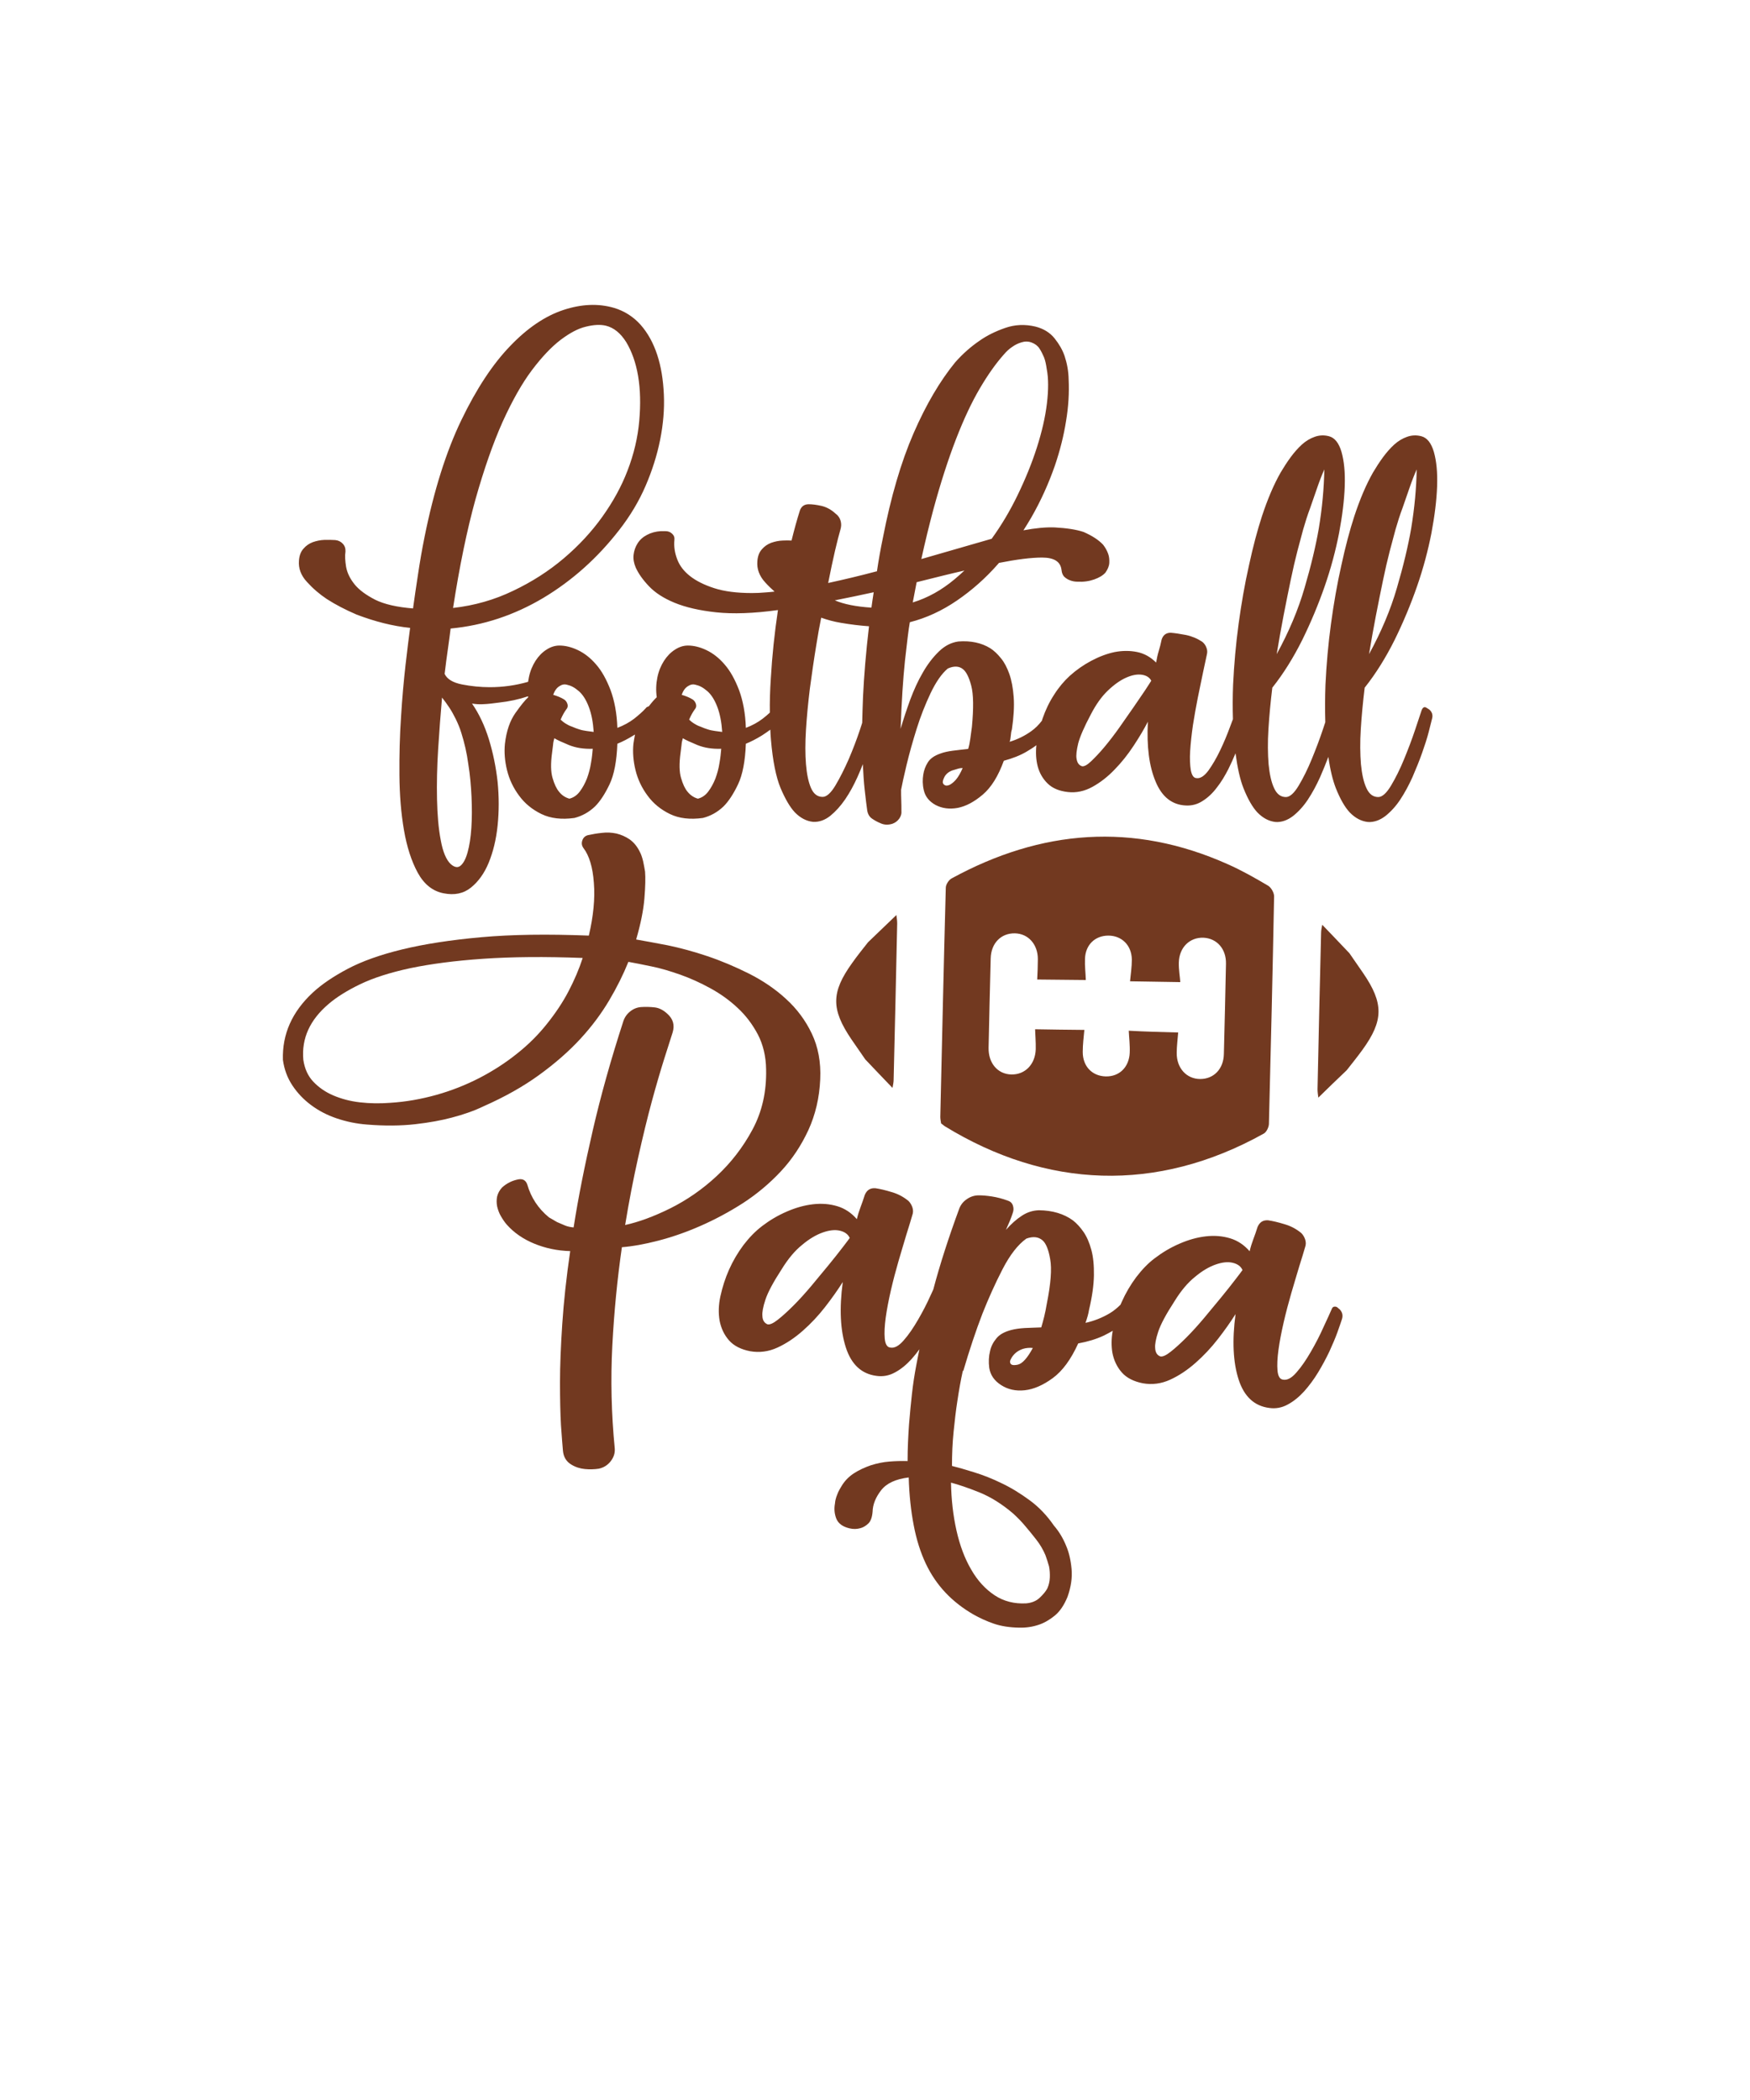 <?xml version="1.0" encoding="UTF-8"?> <svg xmlns="http://www.w3.org/2000/svg" xmlns:xlink="http://www.w3.org/1999/xlink" version="1.1" id="Layer_1" x="0px" y="0px" viewBox="0 0 1080 1296" style="enable-background:new 0 0 1080 1296;" xml:space="preserve"> <style type="text/css"> .st0{fill:#723920;} </style> <g> <path class="st0" d="M481.9,722.9c7-7.5,12.6-16,17-25.5c4.3-9.4,6.8-19.9,7.3-31.3c0.5-10.6-1.3-20-5.2-28.2 c-3.9-8.2-9.2-15.3-15.9-21.4c-6.6-6.1-14.3-11.3-22.8-15.6c-8.6-4.3-17.1-7.9-25.7-10.8c-8.6-2.9-16.8-5.1-24.5-6.7 c-7.8-1.5-14.3-2.7-19.5-3.6c2.8-9.6,4.5-18.1,5.1-25.4c0.6-7.3,0.7-12.8,0.4-16.5c-0.3-1.9-0.7-4-1.2-6.4 c-0.6-2.4-1.2-4.2-1.9-5.5c-1.6-3.4-3.7-6-6.3-7.9c-2.6-1.8-5.4-3-8.3-3.7c-2.9-0.6-5.9-0.8-8.9-0.4c-3,0.3-5.9,0.8-8.6,1.4 c-1.7,0.4-2.9,1.5-3.5,3.2c-0.6,1.7-0.4,3.3,0.7,4.8c3.5,4.6,5.7,11.7,6.4,21.4c0.8,9.7-0.3,20.6-3.1,32.6c-25.5-1-47.6-0.7-66.5,1 c-18.8,1.7-35,4.2-48.6,7.5c-13.6,3.3-24.8,7.3-33.7,12c-8.9,4.7-16.1,9.6-21.6,14.7c-12.8,11.9-18.9,25.7-18.4,41.5 c0.8,5.8,2.7,11,5.8,15.7c3.1,4.7,7,8.8,11.6,12.2c4.7,3.5,9.9,6.2,15.8,8.2s12.1,3.3,18.6,3.8c11,0.9,20.9,0.8,29.8-0.2 c8.8-1,16.4-2.4,22.7-4.1c7.3-1.9,13.8-4.2,19.6-7c12.9-5.7,24.3-12.1,34.1-19.2s18.3-14.5,25.5-22.3c7.2-7.8,13.1-15.8,17.9-23.9 c4.8-8.1,8.7-16,11.8-23.7c3.8,0.7,8.6,1.6,14.2,2.8c5.6,1.1,11.5,2.9,17.8,5.1c6.2,2.2,12.4,5,18.6,8.4 c6.2,3.4,11.8,7.4,16.8,12.1c5.1,4.7,9.2,10.2,12.5,16.4c3.2,6.2,5,13.4,5.1,21.6c0.3,13.8-2.5,26.1-8.4,37.1 c-5.9,11-13.3,20.5-22.1,28.7s-18.4,14.8-28.6,19.9c-10.3,5.1-19.6,8.5-27.9,10.3c2.4-14.7,5.1-28.5,8-41.5 c2.9-13,5.7-24.6,8.5-34.9c2.8-10.3,5.4-19.1,7.7-26.4c2.3-7.3,4-12.6,5.1-16c1.4-4.6,0.3-8.4-3.3-11.6c-2.5-2.3-5.1-3.6-7.8-3.9 s-5.5-0.4-8.4-0.2c-2.5,0.2-4.7,1.1-6.7,2.7s-3.4,3.6-4.2,6c-7.7,23.7-14,46.2-18.9,67.5c-4.9,21.3-8.9,41.2-11.8,59.8 c-1.9-0.2-3.6-0.5-5.3-1.2c-1.7-0.7-3.3-1.4-4.9-2.1c-1.8-1-3.4-2-5-2.9c-6.7-5.5-11.1-12.3-13.4-20.3c-0.9-2.5-2.6-3.6-5.3-3.2 c-3.9,0.7-7.3,2.4-10.2,5c-1.6,1.7-2.6,3.6-3.1,5.6c-0.4,2-0.4,4,0,6.1c0.5,2.1,1.2,4.1,2.3,6c1.1,1.9,2.3,3.7,3.6,5.2 c4.5,5.1,10.2,9,17,11.8c6.8,2.8,14.2,4.4,22.2,4.6c-2.4,16.4-4,31.4-4.9,45c-0.9,13.6-1.4,25.7-1.4,36.1c0,10.4,0.2,19.2,0.6,26.3 c0.5,7.1,0.9,12.3,1.2,15.6c0.3,3.9,2,6.8,5.1,8.7c2.6,1.6,5.4,2.5,8.4,2.8s5.9,0.2,8.6-0.2c2.9-0.6,5.4-2.1,7.3-4.5 c1.9-2.4,2.8-5,2.6-7.9c-2.1-21.5-2.6-42.7-1.5-63.7c1.1-21,3.1-41.2,5.9-60.6c6.4-0.5,13.8-1.8,22.3-4c8.5-2.2,17.2-5.2,26.1-9.1 c8.9-3.9,17.7-8.6,26.3-14.1C467.1,736.9,474.9,730.4,481.9,722.9z M350.9,611.7c-3.6,6.9-8.1,13.6-13.3,20.1 c-5.3,6.7-11.5,12.9-18.6,18.5c-7.1,5.7-14.9,10.7-23.2,15c-8.4,4.3-17.2,7.8-26.5,10.4c-9.3,2.6-18.8,4.3-28.5,4.9 c-6.4,0.5-12.6,0.4-18.7-0.3c-6.1-0.7-11.6-2.2-16.5-4.3s-9-5-12.3-8.5s-5.3-8-6.1-13.4c-1.2-13.2,4-24.7,15.7-34.6 c4.8-4.1,11.3-8.2,19.4-12.1c8.1-3.9,18.4-7.2,30.9-9.9c12.5-2.6,27.5-4.6,45-5.8s37.9-1.4,61.4-0.5 C357.4,598,354.5,604.8,350.9,611.7z"></path> <path class="st0" d="M842.2,424.4c7-8.8,13.1-18.7,18.5-29.5c5.3-10.8,9.9-21.8,13.8-33c3.9-11.2,6.8-22.2,8.9-32.9 c2-10.7,3.2-20.3,3.5-28.9c0.3-8.6-0.4-15.6-2-21.2c-1.6-5.5-4.2-8.8-7.8-9.7c-3.1-0.8-6-0.6-8.8,0.4c-2.8,1-5.5,2.6-7.9,4.8 c-2.4,2.2-4.7,4.8-6.9,7.8c-2.2,3-4.2,6.1-6.1,9.3c-4.4,7.7-8.2,16.8-11.6,27.1c-2.8,8.6-5.5,18.7-8,30.3 c-2.6,11.5-4.7,23.6-6.4,36.1s-2.8,25-3.4,37.5c-0.3,8.2-0.3,15.9-0.1,23.2c-0.5,1.5-1,3.1-1.6,4.8c-2,6-4.3,12-6.8,18.1 c-2.5,6.1-5.2,11.5-8,16.2c-2.8,4.7-5.5,7.1-7.9,7.1c-3.2,0-5.6-1.8-7.3-5.5c-1.7-3.6-2.8-8.6-3.4-14.8c-0.5-6.3-0.6-13.4-0.1-21.5 c0.5-8.1,1.3-16.7,2.4-25.7c7-8.8,13.1-18.7,18.5-29.5c5.3-10.8,9.9-21.8,13.8-33c3.9-11.2,6.8-22.2,8.9-32.9 c2-10.7,3.2-20.3,3.5-28.9c0.3-8.6-0.4-15.6-2-21.2c-1.6-5.5-4.2-8.8-7.8-9.7c-3.1-0.8-6-0.6-8.8,0.4c-2.8,1-5.5,2.6-7.9,4.8 c-2.4,2.2-4.7,4.8-6.9,7.8c-2.2,3-4.2,6.1-6.1,9.3c-4.4,7.7-8.2,16.8-11.6,27.1c-2.8,8.6-5.5,18.7-8,30.3 c-2.6,11.5-4.7,23.6-6.4,36.1s-2.8,25-3.4,37.5c-0.3,7.5-0.3,14.6-0.1,21.3c-0.5,1.4-1.1,3-1.8,4.8c-1.8,4.9-3.8,9.7-6.1,14.5 s-4.7,8.9-7.2,12.4c-2.6,3.5-5.1,5.1-7.5,4.7c-1.7-0.1-2.8-1.8-3.4-4.9c-0.5-3.1-0.7-7.1-0.4-11.9s0.9-10.1,1.7-15.8 c0.9-5.7,1.9-11.3,3-16.9c1.1-5.5,2.2-10.7,3.2-15.5c1-4.8,1.8-8.6,2.4-11.2c0.4-1.5,0.3-3-0.3-4.4c-0.5-1.4-1.4-2.6-2.5-3.5 c-3-2-6.3-3.4-10-4.2c-3.7-0.7-6.9-1.2-9.5-1.4c-2.8,0-4.7,1.4-5.6,4.2c-0.5,2.5-1.1,4.8-1.8,7.1c-0.7,2.3-1.2,4.7-1.6,7.1 c-3.4-3.4-7.3-5.6-11.7-6.5c-4.4-0.9-9-0.9-13.8,0c-4.8,1-9.6,2.8-14.5,5.4c-4.9,2.6-9.3,5.7-13.3,9.3c-3.5,3.2-6.8,7.1-9.7,11.7 c-3,4.6-5.3,9.5-7.1,14.7c-0.1,0.4-0.3,0.8-0.4,1.3c-1.9,2.5-4.1,4.7-6.5,6.4c-4,2.9-8.5,5.1-13.4,6.6c0.4-1.2,0.6-2.4,0.7-3.7 c0.1-1.4,0.3-2.7,0.7-4c1.1-7.6,1.5-14.2,1.1-19.8c-0.4-5.6-1.3-10.4-2.7-14.4c-1.4-3.9-3.1-7.2-5.2-9.7c-2.1-2.6-4.2-4.6-6.5-6.1 c-5.5-3.4-12.1-4.8-19.8-4.2c-4.3,0.6-8.3,2.6-12,6.2c-3.7,3.6-7,7.9-9.9,13c-3,5.1-5.5,10.7-7.8,16.8c-2.2,6.1-4.2,12.1-5.9,17.9 c0.6-16.6,1.5-30.6,2.7-42.1c1.3-11.5,2.2-19.4,3-23.7c10.2-2.6,19.9-7.1,29.1-13.4c9.2-6.3,17.7-13.8,25.4-22.6 c0.2-0.2,0.3-0.4,0.5-0.6c11.1-2.2,20-3.3,26.6-3.3c7.4,0,11.4,2.5,12,7.6c0.2,2.1,0.9,3.6,2,4.5c1.1,1,2.3,1.6,3.4,2 c1.3,0.5,2.8,0.8,4.5,0.8c3.8,0.2,7.2-0.3,10.3-1.4c3.1-1.1,5.4-2.5,6.9-4.2c1.5-2.1,2.3-4.1,2.4-6.1s-0.1-3.8-0.7-5.5 c-0.7-2-1.8-3.9-3.1-5.6c-3-3.2-7.1-5.7-12.1-7.9c-4.5-1.5-10.5-2.4-17.8-2.8c-5.5-0.2-11.9,0.4-19.3,1.8c1.7-2.6,3.3-5.3,4.9-8 c5.9-10.3,10.7-21,14.5-31.9c3.2-9.4,5.5-18.6,6.9-27.5c1.5-8.9,2-17.5,1.6-25.8c-0.1-5.1-1-9.9-2.5-14.4 c-1.3-3.8-3.4-7.4-6.2-10.9s-6.7-5.9-11.6-7.2c-6.6-1.6-12.9-1.3-18.9,0.8c-6,2.1-11.3,4.7-15.8,7.9c-5.3,3.6-10.3,8-15,13.3 c-9.4,11.5-18,26.1-25.7,43.8c-7.7,17.7-14,39.2-18.9,64.4c-1.5,7.1-2.7,14.1-3.7,20.8c-0.2,0-0.4,0.1-0.6,0.1 c-10.1,2.7-19.9,5-29.5,7.1c1.5-7.6,2.9-14.2,4.2-19.8c1.3-5.7,2.5-10.1,3.4-13.3c0.5-1.7,0.6-3.4,0.1-5.2s-1.5-3.3-3-4.4 c-2.8-2.6-5.8-4.2-8.9-4.9c-3.1-0.7-5.7-1-7.8-1c-2.7,0-4.5,1.3-5.4,3.7c-1.8,5.6-3.5,11.8-5.2,18.7c-1.7-0.1-3.6-0.1-5.5,0 c-2.5,0.1-4.8,0.6-7.1,1.4c-2.3,0.9-4.2,2.2-5.8,4.1c-1.6,1.8-2.5,4.3-2.7,7.3c-0.4,4.7,1.2,9.1,4.9,13.1c1.8,2,3.7,3.8,5.7,5.6 c-1.8,0.2-3.6,0.4-5.4,0.5c-3.1,0.3-6,0.4-8.6,0.4c-9.3,0-17-1-23.2-3s-11.2-4.5-15-7.5s-6.4-6.4-7.9-10.4s-2.1-7.9-1.7-11.9 c0.2-1.5-0.3-2.8-1.4-3.8c-1.1-1.1-2.5-1.6-4.2-1.6h-2.8c-3.2,0.2-6.1,1-8.5,2.3c-2.5,1.3-4.4,3-5.8,5.2c-1.4,2.2-2.2,4.6-2.5,7.1 c-0.3,2.6,0.2,5.2,1.3,7.8c1.7,3.8,4.4,7.6,8.2,11.6s9,7.4,15.8,10.2s15.4,4.8,25.7,5.9c10.3,1.1,23,0.7,38.1-1.4 c-2.1,14.1-3.6,28.2-4.4,42.2c-0.5,7.4-0.7,14.5-0.6,21.1c-1.3,1.2-2.8,2.5-4.5,3.8c-2.9,2.2-6.3,4.1-10.3,5.6 c-0.3-9-1.8-16.8-4.2-23.3c-2.5-6.5-5.4-11.8-8.9-15.8c-3.5-4.1-7.3-7-11.3-8.9c-4-1.9-7.8-2.8-11.4-2.8c-2.6,0-5.3,0.8-7.9,2.5 c-2.7,1.7-4.9,4-6.8,6.9c-1.9,3-3.3,6.3-4.1,10.2c-0.8,3.9-1,8-0.4,12.3c-1.3,1.2-2.9,3-4.9,5.6c-0.1,0-0.1,0-0.2,0.1 c-0.8,0.2-1.3,0.5-1.7,1.1c-1.9,2.1-4.3,4.2-7.2,6.5c-2.9,2.2-6.3,4.1-10.3,5.6c-0.3-9-1.8-16.8-4.2-23.3 c-2.5-6.5-5.4-11.8-8.9-15.8c-3.5-4.1-7.3-7-11.3-8.9c-4-1.9-7.8-2.8-11.4-2.8c-2.6,0-5.3,0.8-7.9,2.5c-2.7,1.7-4.9,4-6.8,6.9 c-1.9,3-3.3,6.3-4.1,10.2c-0.2,0.9-0.3,1.8-0.5,2.8c-7.7,2.2-15.6,3.3-23.6,3.3c-5.8,0-11.6-0.6-17.2-1.7 c-5.6-1.1-9.2-3.3-10.7-6.5c0.7-5.9,1.4-11.2,2.1-16s1.2-8.8,1.6-12c20.2-1.9,39.2-8.2,57.2-18.9c18-10.8,33.6-24.8,47-42.1 c6.6-8.5,12-17.5,16.1-27c4.1-9.5,7.1-19,9-28.5c1.9-9.5,2.7-18.8,2.3-27.8c-0.4-9.1-1.7-17.3-4.1-24.6 c-2.4-7.3-5.8-13.5-10.3-18.6c-4.5-5-10-8.5-16.4-10.4c-9.6-2.8-20-2.4-31.2,1.3c-11.2,3.7-22.2,11.1-32.9,22.3 C304,224.8,294,240,284.7,259.3c-9.3,19.3-16.9,43.3-22.7,72.1c-1.6,7.9-2.9,15.6-4,22.9c-1.1,7.4-2.2,14.4-3.1,21.2 c-9.9-0.8-17.8-2.6-23.4-5.4c-5.6-2.9-9.9-6-12.7-9.5c-2.8-3.5-4.5-7-5.2-10.7c-0.6-3.7-0.8-6.9-0.4-9.5c0.1-1.9-0.4-3.5-1.6-4.8 c-1.3-1.4-2.8-2.1-4.7-2.3c-2.1-0.1-4.4-0.2-6.8-0.1c-2.5,0.1-4.8,0.6-7.1,1.4c-2.3,0.9-4.2,2.2-5.8,4.1c-1.6,1.8-2.5,4.3-2.7,7.3 c-0.4,4.7,1.2,9.1,4.9,13.1c3.7,4.1,7.8,7.6,12.3,10.6c5.3,3.4,11.4,6.6,18.4,9.6c11.3,4.3,22.3,7.1,33,8.2 c-0.7,5.3-1.7,12.8-2.8,22.6c-1.1,9.8-2.1,20.5-2.8,32.2c-0.8,11.7-1.1,23.7-1,36c0.1,12.3,1,23.6,2.8,34 c1.8,10.4,4.6,19.1,8.5,26.3c3.9,7.1,9.2,11.4,16,12.7c6.6,1.3,12.2,0.2,16.8-3.5c4.6-3.7,8.3-8.8,11-15.4c2.7-6.6,4.6-14.2,5.5-23 c0.9-8.7,0.9-17.7,0-26.8c-1-9.1-2.8-17.9-5.4-26.4c-2.6-8.4-6.1-15.8-10.4-22c2.4,0.4,4.6,0.5,6.6,0.4c2-0.1,3.7-0.2,5.2-0.4 c1.7-0.2,3.3-0.4,4.8-0.6c6.4-0.7,12.4-2,18-3.9c0,0.2,0,0.4,0.1,0.6c-1.9,1.7-4.5,4.9-7.9,9.7c-3.4,4.8-5.6,11.2-6.5,19.1 c-0.5,5-0.1,10.5,1.3,16.2c1.4,5.7,3.9,11,7.5,15.8c3.5,4.8,8.2,8.6,13.8,11.3s12.4,3.5,20.3,2.4c4.7-1.2,8.9-3.5,12.7-7.1 c3.2-3.2,6.2-7.8,9-13.7c2.8-5.9,4.4-14.3,4.8-25c3.2-1.3,6.5-3,9.9-5.1c0.3-0.2,0.6-0.4,1-0.6c-0.4,1.8-0.7,3.8-1,5.8 c-0.5,5-0.1,10.5,1.3,16.2c1.4,5.7,3.9,11,7.5,15.8c3.5,4.8,8.2,8.6,13.8,11.3s12.4,3.5,20.3,2.4c4.7-1.2,8.9-3.5,12.7-7.1 c3.2-3.2,6.2-7.8,9-13.7c2.8-5.9,4.4-14.3,4.8-25c3.2-1.3,6.5-3,9.9-5.1c1.7-1.1,3.5-2.3,5.2-3.6c0.1,2.2,0.2,4.3,0.4,6.4 c1.1,12.9,3.1,22.8,5.9,29.6c2.9,6.8,5.8,11.8,8.8,15c3.4,3.5,7.2,5.5,11.3,5.9c3.8,0.2,7.3-1.1,10.6-3.7c3.3-2.7,6.4-6.1,9.2-10.2 c2.8-4.1,5.3-8.7,7.6-13.8c1.2-2.7,2.3-5.3,3.3-7.9c0.3,6,0.6,11.2,1.1,15.5c0.7,6.1,1.2,10.5,1.6,13.1c0.4,2.3,1.4,4,3.1,5.1 c1.3,0.9,3,1.9,5.2,2.8c2.2,1,4.6,1.1,7.2,0.3c1.7-0.6,3.1-1.6,4.2-3.1c1.1-1.5,1.6-3.2,1.4-5.1c0-2.1,0-4.2-0.1-6.4 s-0.1-4.3-0.1-6.4c0.6-3.2,1.7-8.3,3.4-15.4c1.7-7.1,3.8-14.5,6.2-22.2c2.4-7.7,5.3-15,8.6-22c3.3-6.9,6.8-12,10.6-15.2 c3.7-1.7,6.9-1.6,9.3,0.3c2,1.5,3.8,4.9,5.2,10.3c1.4,5.3,1.5,13.8,0.4,25.5c-0.4,2.6-0.7,5-1,7.3c-0.3,2.2-0.7,4.3-1.3,6.2 c-3.4,0.4-6.6,0.7-9.5,1.1c-2.9,0.4-5.4,0.9-7.5,1.7c-3.8,1.3-6.4,3.1-7.9,5.5c-1.5,2.4-2.4,4.9-2.8,7.5c-0.5,3-0.5,6.2,0.3,9.6 c0.9,4,3.3,7,7.3,9.2c4,2.1,8.5,2.7,13.6,1.8c5.1-1,10.2-3.7,15.5-8.2s9.6-11.5,13-20.9c5.5-1.5,10.1-3.3,14-5.6 c2.2-1.3,4.3-2.6,6.1-4c-0.5,4.7-0.2,9.1,0.8,13c1.1,4.2,3.2,7.8,6.2,10.7s7.1,4.6,12.4,5.2c5.2,0.6,10.3-0.5,15.2-3.2 s9.5-6.3,13.7-10.7c4.3-4.4,8.1-9.2,11.6-14.5s6.5-10.3,8.9-15c-0.8,15.3,0.8,27.6,4.8,37c3.9,9.4,10.1,14.3,18.6,14.7 c3.7,0.2,7.2-0.7,10.4-2.8c3.2-2,6.2-4.8,8.8-8.3c2.7-3.4,5-7.3,7.1-11.4c1.6-3.3,3.1-6.5,4.4-9.7c1.2,9,2.8,16.2,4.9,21.5 c2.7,6.8,5.6,11.8,8.6,15c3.4,3.5,7.2,5.5,11.3,5.9c3.7,0.2,7.3-1.1,10.7-3.7c3.4-2.7,6.5-6.1,9.2-10.2s5.2-8.7,7.5-13.8 c1.9-4.3,3.5-8.4,5.1-12.5c1.1,8,2.7,14.4,4.6,19.3c2.7,6.8,5.6,11.8,8.6,15c3.4,3.5,7.2,5.5,11.3,5.9c3.7,0.2,7.3-1.1,10.7-3.7 c3.4-2.7,6.5-6.1,9.2-10.2s5.2-8.7,7.5-13.8c2.2-5.1,4.2-10,5.9-14.8c1.7-4.8,3.1-9.1,4.1-13c1-3.8,1.7-6.6,2.1-8.3 c0.6-2.2,0-4.1-1.7-5.6c-0.4-0.2-0.6-0.3-0.6-0.4c-0.1-0.1-0.3-0.2-0.7-0.4c-1.5-1.2-2.6-0.8-3.4,1.1c-0.8,2.3-2.1,6.4-4.1,12.3 c-2,6-4.3,12-6.8,18.1c-2.5,6.1-5.2,11.5-8,16.2c-2.8,4.7-5.5,7.1-7.9,7.1c-3.2,0-5.6-1.8-7.3-5.5c-1.7-3.6-2.8-8.6-3.4-14.8 c-0.5-6.3-0.6-13.4-0.1-21.5C840.3,442,841.1,433.4,842.2,424.4z M849.1,380.1c1.5-7.8,3-15.1,4.4-21.9c1.4-6.8,2.8-12.8,4.2-18.2 c1.4-5.3,2.6-9.7,3.5-13.1c1.3-4.5,2.7-9,4.4-13.5c1.3-3.7,2.7-7.8,4.2-12.1c1.5-4.4,3-8.2,4.5-11.6c-0.2,11.5-1.3,23.6-3.4,36.4 c-1.9,10.9-4.8,23.1-8.8,36.7c-3.9,13.5-9.7,27.2-17.2,40.9C846.2,395.8,847.6,387.9,849.1,380.1z M792.1,380.1 c1.5-7.8,3-15.1,4.4-21.9c1.4-6.8,2.8-12.8,4.2-18.2c1.4-5.3,2.6-9.7,3.5-13.1c1.3-4.5,2.7-9,4.4-13.5c1.3-3.7,2.7-7.8,4.2-12.1 c1.5-4.4,3-8.2,4.5-11.6c-0.2,11.5-1.3,23.6-3.4,36.4c-1.9,10.9-4.8,23.1-8.8,36.7c-3.9,13.5-9.7,27.2-17.2,40.9 C789.2,395.8,790.6,387.9,792.1,380.1z M293.4,308.3c5.3-18.8,10.9-34.8,16.8-48c6-13.2,12-23.8,18.1-31.9 c6.1-8.1,12-14.3,17.6-18.6c5.7-4.3,10.9-7.1,15.7-8.2c4.8-1.2,8.9-1.4,12.3-0.6c4.9,1.2,9.1,4.6,12.6,10.2 c3.4,5.7,5.9,12.6,7.3,20.9c1.4,8.3,1.6,17.5,0.7,27.7c-0.9,10.2-3.3,20.5-7.3,30.8c-3.6,9.4-8.7,18.8-15.4,28.2 c-6.7,9.4-14.7,18-23.9,25.8s-19.6,14.5-31.2,20c-11.6,5.6-23.9,9.1-37.1,10.6C283.6,349.4,288.2,327.1,293.4,308.3z M290.9,510.9 c-0.4,6.1-1.2,11-2.3,15c-1.1,4-2.5,6.7-4.2,8.2c-1.7,1.6-3.8,1.3-6.2-0.8c-2.8-2.6-4.9-7.6-6.2-14.8c-1.4-7.3-2.1-15.7-2.3-25.3 c-0.2-9.6,0-19.9,0.7-30.9s1.5-21.6,2.4-31.8c1.5,1.9,3,3.9,4.5,6.2c1.4,2.1,2.7,4.5,4,7.1c1.3,2.7,2.5,5.5,3.4,8.5 c1.9,6,3.4,12.4,4.3,19.2c1.1,6.8,1.7,13.6,2,20.3S291.3,504.9,290.9,510.9z M364.7,471c-0.5,3.3-1.4,6.5-2.5,9.5 c-1.2,3-2.6,5.6-4.4,8c-1.8,2.4-4,3.8-6.4,4.4c-2.5-0.7-4.7-2.1-6.4-4.3c-1.6-1.9-2.9-4.7-4-8.5c-1.1-3.7-1.2-8.9-0.3-15.5 c0.2-1.7,0.4-3.3,0.6-4.8c0.1-1.5,0.4-2.9,0.8-4.2c1.8,1.1,4.9,2.5,9,4.2c4.2,1.7,9.1,2.5,14.7,2.3 C365.6,464.7,365.3,467.7,364.7,471z M361.9,451.1c-1.5-0.2-3.1-0.5-4.8-1.1c-1.2-0.4-2.4-0.8-3.7-1.4c-1.2-0.4-2.4-0.9-3.7-1.7 c-1.3-0.7-2.6-1.7-3.7-2.8c1.1-2.6,2.3-4.7,3.4-6.2c0.9-1,1.2-2.1,0.8-3.4c-0.4-1.3-1.1-2.2-2-2.8c-0.9-0.6-2-1.1-3.1-1.6 c-1.2-0.5-2.4-0.9-3.7-1.3c0.4-1.1,0.9-2.2,1.6-3.2s1.6-1.8,2.7-2.4c1.3-0.8,2.6-1,3.9-0.7s2.6,0.7,3.7,1.3c1.4,0.7,2.7,1.7,4,2.8 c2.5,2.2,4.5,5.5,6.1,9.7c1.6,4.2,2.6,9.4,3,15.4C364.9,451.5,363.4,451.3,361.9,451.1z M444,471c-0.5,3.3-1.4,6.5-2.5,9.5 c-1.2,3-2.6,5.6-4.4,8c-1.8,2.4-4,3.8-6.4,4.4c-2.5-0.7-4.6-2.1-6.4-4.3c-1.6-1.9-2.9-4.7-4-8.5c-1.1-3.7-1.2-8.9-0.3-15.5 c0.2-1.7,0.4-3.3,0.6-4.8c0.1-1.5,0.4-2.9,0.8-4.2c1.8,1.1,4.9,2.5,9,4.2c4.2,1.7,9.1,2.5,14.7,2.3 C444.9,464.7,444.6,467.7,444,471z M441.2,451.1c-1.5-0.2-3.1-0.5-4.8-1.1c-1.2-0.4-2.4-0.8-3.7-1.4c-1.2-0.4-2.4-0.9-3.7-1.7 c-1.3-0.7-2.6-1.7-3.7-2.8c1.1-2.6,2.3-4.7,3.4-6.2c0.9-1,1.2-2.1,0.8-3.4c-0.4-1.3-1.1-2.2-2-2.8c-0.9-0.6-2-1.1-3.1-1.6 c-1.2-0.5-2.4-0.9-3.7-1.3c0.4-1.1,0.9-2.2,1.6-3.2s1.6-1.8,2.7-2.4c1.3-0.8,2.7-1,3.9-0.7c1.3,0.3,2.6,0.7,3.7,1.3 c1.4,0.7,2.7,1.7,4,2.8c2.5,2.2,4.5,5.5,6.1,9.7c1.6,4.2,2.6,9.4,3,15.4C444.2,451.5,442.7,451.3,441.2,451.1z M537.8,375 c-9.4-0.6-17-2.1-22.6-4.5c8.2-1.6,16.2-3.3,24-5C538.7,368.8,538.2,371.9,537.8,375z M589.1,357.5c-8,6.7-16.6,11.5-25.8,14.3 c0.8-4.3,1.6-8.4,2.4-12.5c0.3-0.1,0.6-0.1,0.8-0.2c10.4-2.6,19.9-5,28.7-7C593.2,353.9,591.2,355.8,589.1,357.5z M576,314.5 c4.5-16.6,9.2-31.1,14-43.5c4.8-12.4,9.7-22.8,14.7-31.3s9.9-15.4,14.8-20.9c1.6-1.9,3.3-3.5,5.3-4.8c1.5-1.1,3.3-2,5.5-2.7 s4.3-0.7,6.4,0.1s3.7,2,4.8,3.7c1.1,1.7,2,3.5,2.8,5.4c0.8,2,1.3,4.5,1.7,7.3c1.1,5.7,1.1,12.7,0.1,21.2c-1,8.4-3.1,17.5-6.2,27.2 s-7.1,19.5-12,29.6c-4.6,9.5-9.9,18.4-15.9,26.7c-4.2,1.2-8.6,2.5-13.2,3.8c-9.2,2.7-18.6,5.4-28.4,8.2c-0.6,0.2-1.2,0.3-1.8,0.5 C571,334,573.5,323.9,576,314.5z M523.8,468.5c-2.7,6.1-5.4,11.5-8.2,16.2s-5.5,7.1-7.9,7.1c-3.2,0-5.6-1.8-7.2-5.5 c-1.6-3.7-2.6-8.6-3.1-14.7c-0.5-6.1-0.5-13.2,0-21.2s1.3-16.5,2.4-25.4c1.2-8.9,2.5-18,4-27.1c0.9-5.7,1.9-11.3,3-16.7 c3.9,1.4,8,2.5,12.3,3.2c5.8,1,11.6,1.7,17.2,2.1c-1.9,16.2-3.1,30.7-3.7,43.6c-0.2,5.7-0.4,11-0.5,16c-0.4,1.3-0.9,2.7-1.4,4.3 C528.7,456.4,526.4,462.4,523.8,468.5z M590,481.1c-1.4,1.6-2.7,2.6-3.8,3.2c-1.1,0.5-2.1,0.7-2.8,0.4s-1.2-0.7-1.4-1.3 c-0.4-0.7-0.1-2,0.8-3.8c0.9-1.8,2.5-3.2,4.8-4.1c0.6-0.2,1.2-0.4,2-0.6c0.6-0.2,1.2-0.4,2-0.6c0.7-0.2,1.6-0.3,2.5-0.3 C592.8,477,591.5,479.3,590,481.1z M706.7,426c-2,3-4.4,6.4-7.1,10.4c-2.8,4-5.7,8.2-8.8,12.6c-3.1,4.4-6.2,8.4-9.2,12 c-3,3.6-5.8,6.5-8.2,8.8c-2.4,2.3-4.3,3.3-5.6,3.1c-1.9-0.6-3-2.1-3.4-4.6c-0.4-2.1,0-5.3,1-9.5c1.1-4.2,3.7-10.2,7.8-17.9 c3.2-6.2,6.7-11.1,10.6-14.8s7.6-6.3,11.2-7.9c3.6-1.6,6.8-2.2,9.6-1.8c2.8,0.4,4.8,1.6,5.9,3.7C709.9,421,708.7,423,706.7,426z"></path> <path class="st0" d="M832.8,588.3c-5.6-5.9-11.2-11.8-16.8-17.6c-0.3,1.7-0.7,3.4-0.7,5.1c-0.8,32.2-1.5,64.3-2.2,96.5 c0,1.7,0.3,3.4,0.5,5.1c5.7-5.6,11.6-11.3,17.5-16.9c3.3-4.2,6.7-8.4,9.8-12.7c13-18,13.1-28.6,0.4-47.2 C838.5,596.5,835.6,592.4,832.8,588.3z"></path> <path class="st0" d="M779.9,699.6c1.7-0.9,3.1-3.9,3.2-5.9c1.2-46.8,2.3-93.6,3.2-140.4c0.1-2.2-1.8-5.6-3.7-6.7 c-8.1-4.8-16.4-9.5-25-13.3c-58.2-26-115-21.4-170.3,8.8c-1.7,0.9-3.5,3.6-3.6,5.6c-1.3,47.2-2.3,94.4-3.4,141.6 c0,1.5,0.4,3.1,0.5,4c1.3,1,1.8,1.4,2.2,1.7C645.6,733.4,713.7,736.5,779.9,699.6z M611.4,591.5c0.2-9.4,6.4-15.7,15-15.5 c8.2,0.2,14.1,6.8,14.1,15.9c0,4.2-0.2,8.5-0.4,12.6c9.9,0.1,19.3,0.2,30,0.3c-0.1-4-0.7-8.6-0.5-13.2c0.3-8.5,6.2-14.2,14.4-14.2 c8.3,0,14.4,6,14.5,14.8c0,4.6-0.7,9.2-1.1,13.4c10.5,0.2,19.7,0.3,31,0.5c-0.2-3.3-1-7.6-0.9-12c0.2-9.4,6.7-15.7,15.2-15.4 c8.3,0.4,14.1,6.9,13.9,16.1c-0.4,18.6-0.8,37.1-1.3,55.7c-0.2,9.2-6.2,15.4-14.6,15.4s-14.6-6.7-14.5-16.1c0-4.2,0.6-8.5,0.9-12.6 c-10.6-0.3-19.8-0.5-30.5-1.1c0.2,4.4,0.8,9,0.6,13.6c-0.4,9-6.5,14.8-14.8,14.6c-8.4-0.2-14.2-6.2-14.2-15.1c0-4.6,0.6-9.2,1-13.6 c-10.4-0.1-19.7-0.2-30.4-0.4c0.1,3.6,0.5,7.9,0.4,12.3c-0.3,9.4-6.6,15.8-15.1,15.6c-8.4-0.2-14.2-7-14-16.5 C610.5,628.2,610.9,609.9,611.4,591.5z"></path> <path class="st0" d="M534,653.8c5.6,5.9,11.2,11.8,16.8,17.6c0.3-1.7,0.7-3.4,0.7-5.1c0.8-32.2,1.5-64.3,2.2-96.5 c0-1.7-0.3-3.4-0.5-5.1c-5.8,5.6-11.7,11.2-17.5,16.8c-3.3,4.2-6.7,8.4-9.8,12.8c-13,18.1-13.1,28.5-0.4,47.2 C528.3,645.6,531.2,649.7,534,653.8z"></path> <path class="st0" d="M825.4,806.9c-0.6-0.5-1.3-0.6-2-0.5c-0.7,0.1-1.2,0.6-1.5,1.4c-1,2.3-2.7,6.1-5.1,11.2 c-2.3,5.2-4.9,10.2-7.8,15.2s-5.8,9.3-8.9,12.8c-3.1,3.6-5.9,5-8.5,4.4c-1.8-0.3-2.9-2.2-3.2-5.6c-0.3-3.4-0.1-7.6,0.6-12.8 c0.7-5.1,1.8-10.8,3.2-16.9s3-12.1,4.7-18s3.4-11.4,4.9-16.5c1.6-5.1,2.8-9,3.6-11.8c0.6-1.6,0.6-3.2,0.1-4.8 c-0.5-1.5-1.3-2.9-2.4-4c-3-2.5-6.5-4.4-10.4-5.5c-3.9-1.2-7.3-2-10.1-2.4c-3.1-0.2-5.2,1.1-6.5,4.1c-0.8,2.6-1.7,5.1-2.6,7.5 c-0.9,2.4-1.7,4.9-2.3,7.5c-3.4-3.9-7.4-6.6-12.1-8s-9.6-1.8-14.9-1.2s-10.7,2.1-16.2,4.5c-5.6,2.4-10.6,5.4-15.2,8.9 c-4.2,3.1-8,7.1-11.6,11.8c-3.5,4.7-6.5,9.8-8.9,15.2c-0.3,0.6-0.5,1.2-0.8,1.8c-2,2-4.2,3.8-6.5,5.2c-4.7,2.8-9.7,4.8-15.1,6 c1-2.8,1.8-5.5,2.2-8.1c1.9-8,2.9-15.1,3-21.2c0.1-6.1-0.4-11.4-1.6-15.8s-2.8-8.1-4.8-11c-2-2.9-4.2-5.3-6.5-7.1 c-5.6-4.1-12.6-6.2-21-6.3c-3.7,0.1-7.3,1.2-10.6,3.4c-3.4,2.2-6.6,5.1-9.8,8.7c0.9-2,1.7-3.8,2.4-5.5s1.3-3.3,1.8-4.9 c0.6-1.6,0.6-3.1,0.1-4.6s-1.5-2.5-3.1-3c-3.4-1.3-6.7-2.1-9.8-2.6c-3.2-0.5-5.9-0.7-8.1-0.7c-2.6,0-5,0.7-7.2,2.2 c-2.2,1.4-3.8,3.3-4.8,5.7c-6.6,17.9-12,34.6-16.1,50.1c-0.5,1.1-1,2.3-1.6,3.5c-2.3,5.2-4.9,10.2-7.8,15.2s-5.8,9.3-8.9,12.8 c-3.1,3.6-5.9,5-8.5,4.4c-1.8-0.3-2.9-2.2-3.2-5.6c-0.3-3.4-0.1-7.6,0.6-12.8c0.7-5.1,1.8-10.8,3.2-16.9s3-12.1,4.7-18 s3.4-11.4,4.9-16.5c1.6-5.1,2.8-9,3.6-11.8c0.6-1.6,0.6-3.2,0.1-4.8c-0.5-1.5-1.3-2.9-2.4-4c-3-2.5-6.5-4.4-10.4-5.5 c-3.9-1.2-7.3-2-10.1-2.4c-3.1-0.2-5.2,1.1-6.5,4.1c-0.8,2.6-1.7,5.1-2.6,7.5c-0.9,2.4-1.7,4.9-2.3,7.5c-3.4-3.9-7.4-6.6-12.1-8 s-9.6-1.8-14.9-1.2c-5.3,0.6-10.7,2.1-16.2,4.5c-5.6,2.4-10.6,5.4-15.2,8.9c-4.2,3.2-8,7.1-11.6,11.8c-3.5,4.7-6.5,9.8-8.9,15.2 c-2.4,5.4-4.1,10.9-5.3,16.3c-1.2,5.5-1.3,10.5-0.5,15.2c0.9,4.6,2.8,8.7,5.8,12.1s7.4,5.6,13,6.7c5.7,1,11.3,0.3,16.8-2.2 s10.7-6,15.7-10.4s9.6-9.3,13.8-14.7c4.2-5.4,7.8-10.5,10.9-15.4c-2.2,16.4-1.5,29.9,1.9,40.4c3.4,10.5,9.7,16.3,18.8,17.5 c4,0.6,7.9-0.1,11.5-2.1c3.6-1.9,7-4.7,10.2-8.2c1.7-1.9,3.3-3.9,4.9-6.1c-0.7,3.5-1.4,6.9-2,10.2c-1,5.3-1.9,11-2.6,17.3 c-0.6,5.2-1.2,11.5-1.8,18.7c-0.5,7.2-0.9,14.8-0.9,22.8c-3.7-0.1-7.5,0-11.2,0.3c-3.9,0.3-7.7,1.1-11.5,2.3 c-3.7,1.3-7.3,2.9-10.5,5s-5.8,4.8-7.7,8.1c-0.7,1.1-1.3,2.2-1.8,3.2c-0.4,1-0.9,2.1-1.3,3.3c-0.4,1.2-0.7,2.5-0.8,3.9 c-0.6,3.2-0.4,6.3,0.8,9.4c1.2,3,3.9,5,8.1,6c2.4,0.6,4.7,0.5,6.8-0.1c1.6-0.4,3.3-1.4,4.8-2.8c1.5-1.4,2.4-3.8,2.7-7.3 c0.1-4.5,1.9-8.9,5.2-13.2c3.4-4.4,9-7,17.1-8c0.3,10.9,1.4,20.8,3.1,29.6c1.7,8.9,4.2,16.7,7.4,23.5s7.3,12.8,12.2,18 c4.9,5.2,10.7,9.7,17.3,13.5c3.7,2.1,7.8,4,12.4,5.6s9.9,2.4,15.8,2.5c4.3,0.1,8.3-0.5,12.1-1.8c3.3-1.1,6.6-3,9.8-5.6 s5.8-6.5,7.9-11.6c2.2-6.2,3-11.9,2.5-17.3c-0.5-5.4-1.6-10.1-3.3-14.1c-1.9-4.7-4.4-8.9-7.6-12.6c-4.2-6.1-9.1-11.3-14.8-15.5 c-5.7-4.2-11.5-7.8-17.4-10.6c-5.9-2.9-11.6-5.1-17.1-6.8c-5.4-1.7-10-3-13.6-3.9c0-7.2,0.3-14.2,1-21.1c0.7-6.9,1.4-13.1,2.3-18.8 c1-6.7,2.1-13,3.4-18.8h0.3c3.7-12.6,7.6-24.4,11.8-35.3c3.7-9.3,7.8-18.5,12.4-27.4c4.6-8.9,9.5-15.2,14.7-18.9 c4.2-1.5,7.5-1.1,10,1.1c2.1,1.8,3.7,5.7,4.7,11.6c1.1,5.9,0.4,15.1-2.1,27.6c-0.5,2.9-1,5.5-1.6,7.9c-0.6,2.4-1.2,4.6-1.8,6.6 c-3.7,0.1-7.1,0.3-10.3,0.4c-3.2,0.2-5.9,0.6-8.2,1.2c-4.2,1.1-7.3,2.8-9.2,5.2c-2,2.4-3.3,5-3.9,7.8c-0.8,3.2-1,6.7-0.5,10.4 c0.7,4.4,3.1,7.9,7.3,10.6c4.2,2.7,9,3.8,14.6,3.2c5.5-0.6,11.3-3.1,17.3-7.5s11.2-11.5,15.7-21.4c6-1.1,11.2-2.7,15.7-4.8 c2-1,3.9-2,5.6-3c-0.9,4.9-0.9,9.4-0.2,13.6c0.9,4.6,2.8,8.7,5.8,12.1s7.4,5.6,13,6.7c5.7,1,11.3,0.3,16.8-2.2s10.7-6,15.7-10.4 s9.6-9.3,13.8-14.7s7.8-10.5,10.9-15.4c-2.2,16.4-1.5,29.9,1.9,40.4c3.4,10.5,9.7,16.3,18.8,17.5c4,0.6,7.9-0.1,11.5-2.1 c3.6-1.9,7-4.7,10.2-8.2c3.1-3.5,6-7.4,8.6-11.7c2.6-4.3,4.9-8.6,6.9-12.8c1.9-4.2,3.6-8.1,4.9-11.7s2.2-6.3,2.8-8.1 c0.8-2.3,0.4-4.4-1.3-6.2C826.6,807.9,826.1,807.6,825.4,806.9z M519.8,770.1c-2.4,3.1-5.2,6.7-8.5,10.7c-3.3,4-6.9,8.3-10.6,12.8 c-3.8,4.5-7.4,8.5-11,12.1c-3.6,3.6-6.8,6.5-9.6,8.7c-2.9,2.3-5,3.2-6.4,2.9c-2-0.8-3.1-2.5-3.2-5.2c-0.2-2.2,0.4-5.6,1.9-10.1 s4.8-10.7,10-18.7c4-6.5,8.2-11.5,12.7-15.1c4.4-3.7,8.7-6.2,12.7-7.6c4-1.4,7.5-1.8,10.5-1.1s5.1,2.2,6.1,4.5 C523.7,765,522.2,767,519.8,770.1z M604.4,921c7.1,2.9,14,7.2,20.9,13.1c2.6,2.4,5.2,5,7.5,7.8c2.1,2.5,4.3,5.1,6.6,8.1 c2.3,2.9,4.3,6.2,5.8,9.8c0.8,2.3,1.6,4.6,2.2,6.9c0.4,2.1,0.6,4.4,0.5,6.8s-0.6,4.7-1.6,6.9c-1,1.8-2.5,3.6-4.6,5.6 c-2.1,2-4.9,3.2-8.4,3.5c-7.4,0.4-13.9-1.3-19.5-5c-5.7-3.8-10.5-9-14.4-15.8c-4-6.8-7-14.8-9.1-24.1c-2.1-9.3-3.2-19.2-3.4-29.6 C591.5,916.2,597.4,918.2,604.4,921z M628.1,842.2c-2.9,0.6-4.4,0.2-4.7-1.3c-0.2-0.6,0-1.4,0.6-2.4c0.4-0.9,1.2-2,2.2-3 s2.3-1.9,3.9-2.6c1.6-0.7,3.5-1.1,5.8-1.1l1.5,0.1C634,838.2,630.9,841.6,628.1,842.2z M762.2,789.9c-2.4,3.1-5.2,6.7-8.5,10.7 s-6.9,8.3-10.6,12.8c-3.8,4.5-7.4,8.5-11,12.1c-3.6,3.6-6.8,6.5-9.6,8.7c-2.9,2.3-5,3.2-6.4,2.9c-2-0.7-3.1-2.5-3.2-5.2 c-0.2-2.2,0.4-5.6,1.9-10.1s4.8-10.7,10-18.7c4-6.5,8.2-11.5,12.7-15.1c4.4-3.7,8.7-6.2,12.7-7.6c4-1.4,7.5-1.8,10.5-1.1 s5.1,2.2,6.1,4.5C766.1,784.8,764.6,786.8,762.2,789.9z"></path> </g> </svg> 